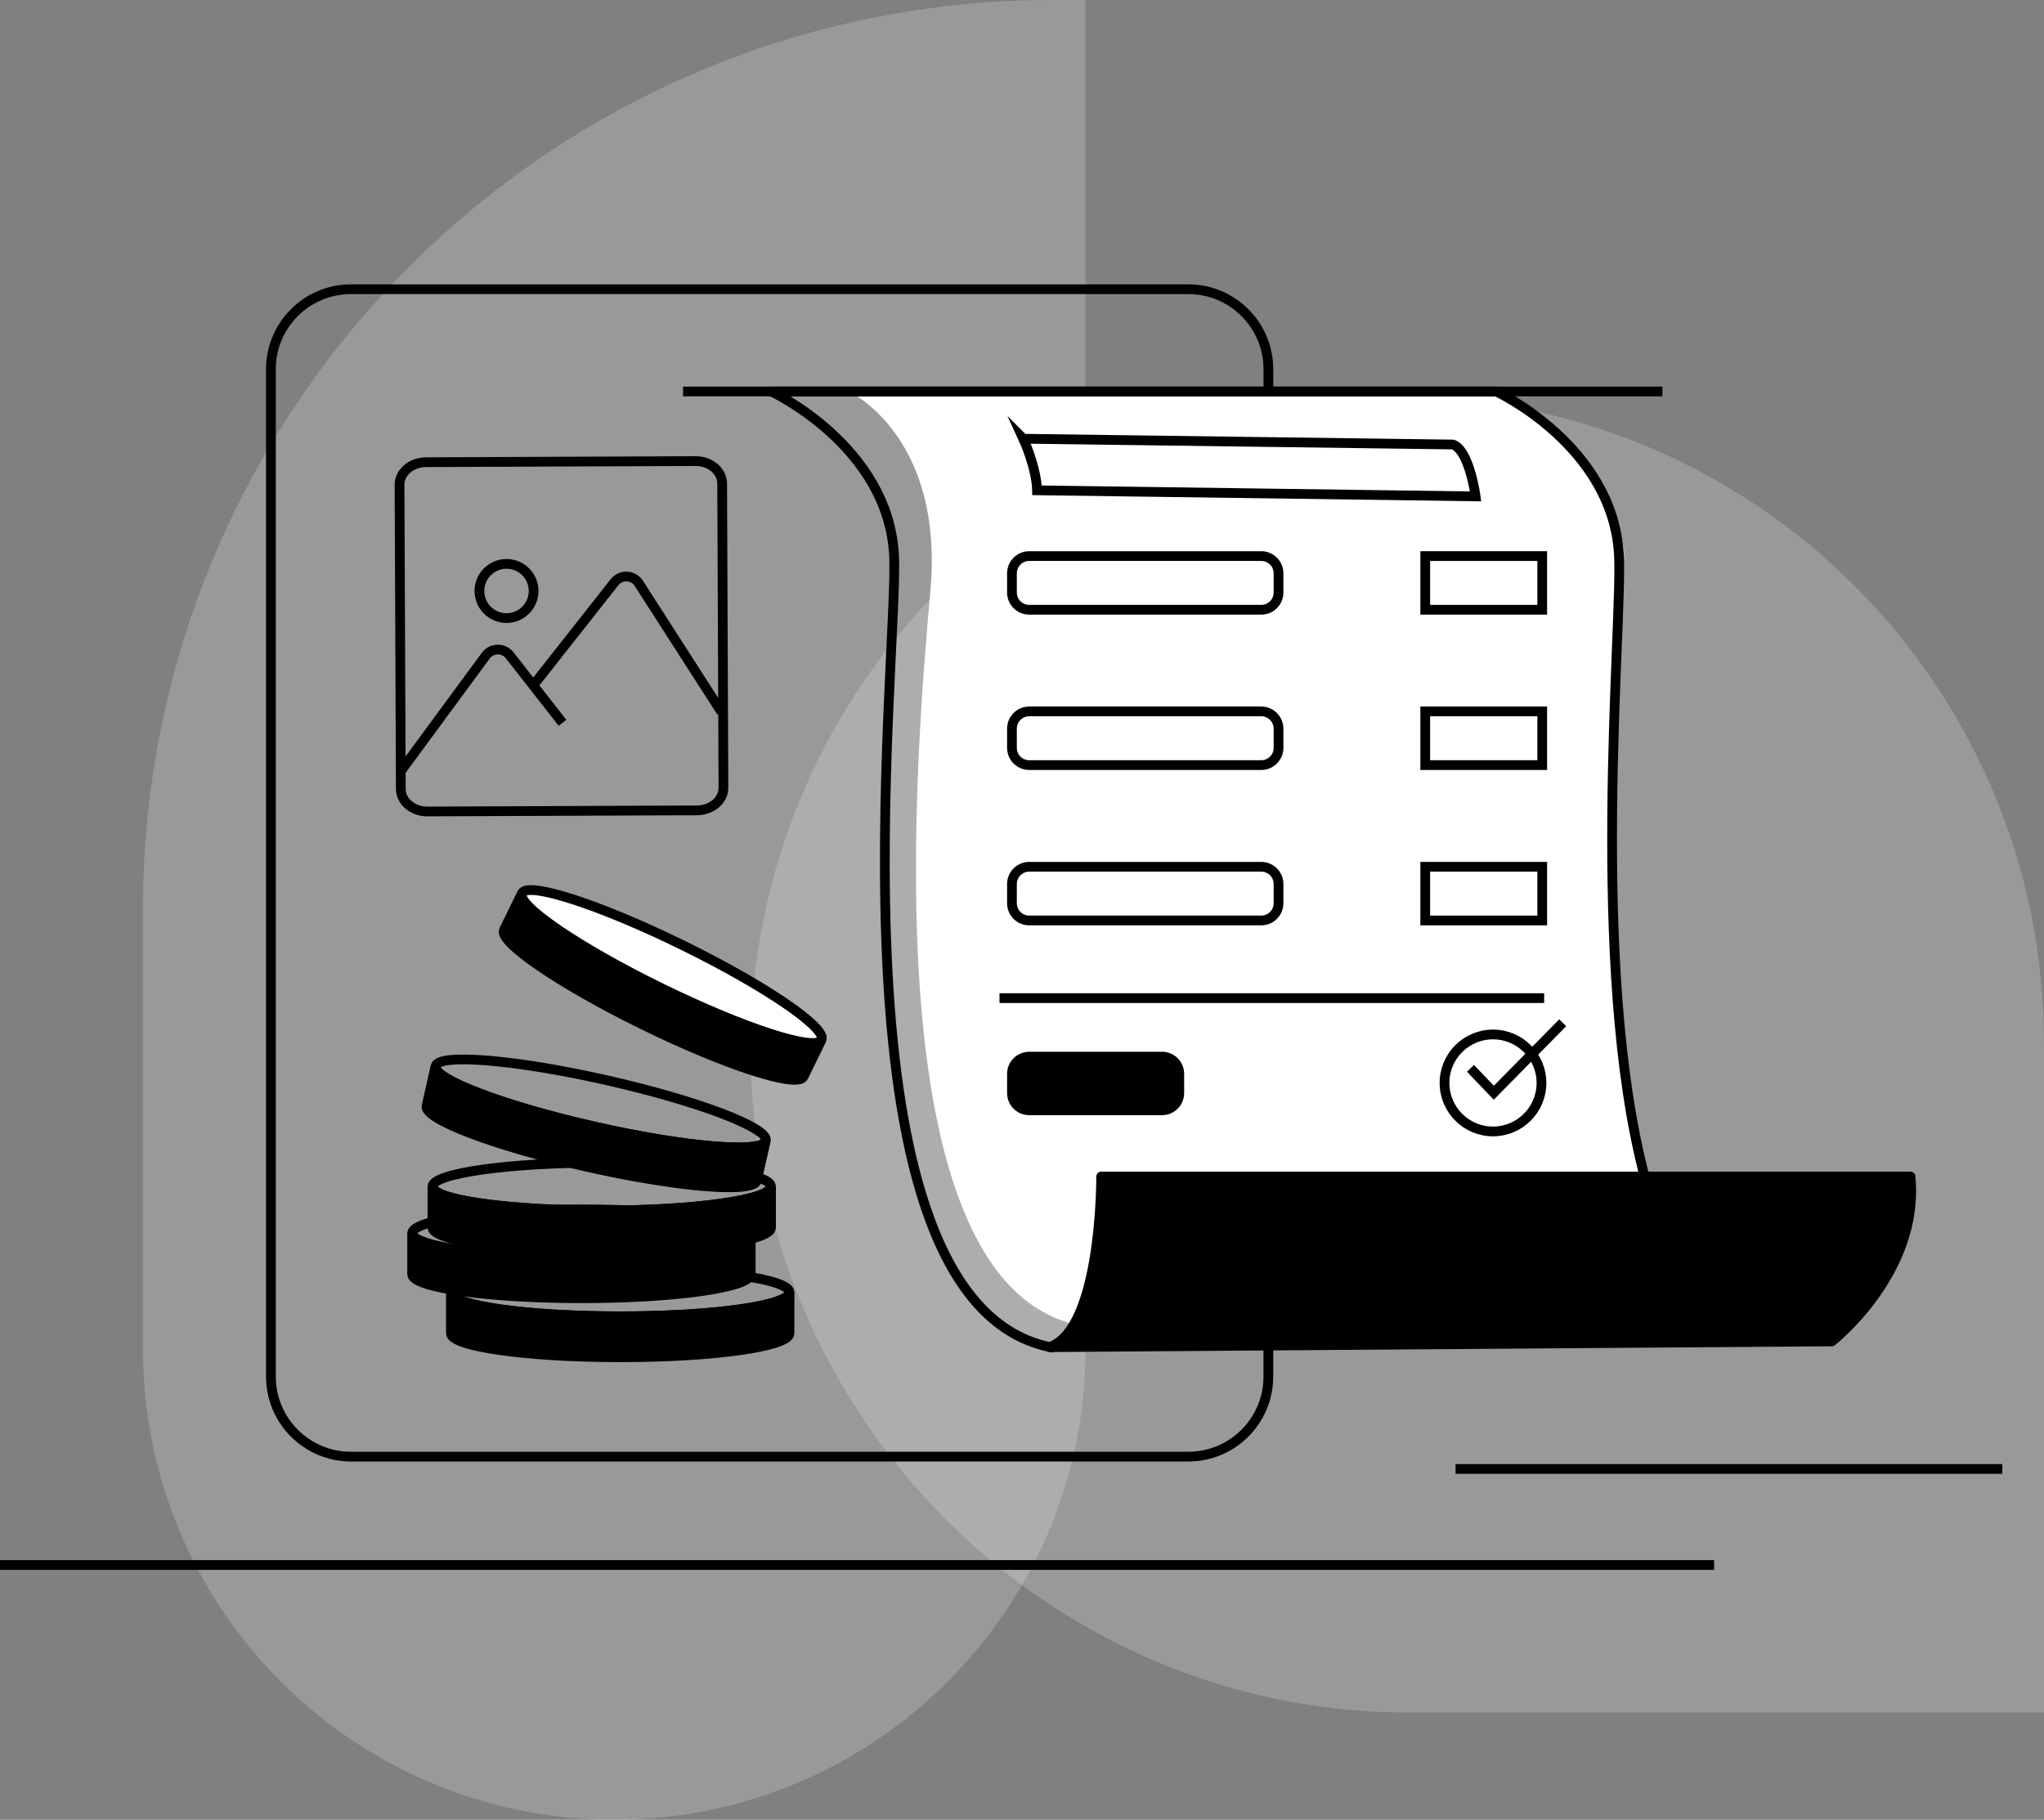 <svg width="629" height="560" viewBox="0 0 629 560" fill="none" xmlns="http://www.w3.org/2000/svg">
<rect x="0" y="0" width="629" height="560" fill="#808080" stroke="none"/>
<path d="M629 527L433.5 527C321.662 527 231 434.572 231 322.735V322.735C231 212.83 320.095 122 430 122V122C539.905 122 629 211.095 629 321L629 527Z" fill="white" fill-opacity="0.2"/>
<path d="M43.969 280C43.969 125.36 169.329 0 323.969 0H334.064V414.953C334.064 495.06 269.124 560 189.016 560V560C108.909 560 43.969 495.06 43.969 414.953V280Z" fill="white" fill-opacity="0.2"/>
<path d="M261.54 120.66C261.54 120.66 290.46 134.23 286.33 181.45C282.2 228.67 267.44 392.14 330.59 407.48C330.59 407.48 340.03 395.68 338.85 363.41L507.64 363.02C507.64 363.02 495.84 316.59 496.23 283.94C496.62 251.29 499.77 169.84 499.77 169.84C499.77 169.84 497.8 137.97 460.43 120.46L261.55 120.66H261.54Z" fill="white"/>
<path d="M214.05 141.89L131.07 142.23C126.57 142.25 122.93 145.37 122.95 149.2L123.34 242.81C123.36 246.64 127.02 249.73 131.52 249.71L214.5 249.37C219 249.35 222.64 246.23 222.62 242.4L222.23 148.79C222.21 144.96 218.55 141.87 214.05 141.89Z" stroke="black" stroke-width="3" stroke-miterlimit="10"/>
<path d="M123.64 236.88L149.49 201.76C151.3 199.3 154.96 199.25 156.84 201.65L173.1 222.43" stroke="black" stroke-width="3" stroke-miterlimit="10"/>
<path d="M222 219.09L196.6 179.53C194.89 176.86 191.06 176.68 189.1 179.17L164.21 210.76" stroke="black" stroke-width="3" stroke-miterlimit="10"/>
<path d="M155.87 190.2C160.476 190.2 164.21 186.466 164.21 181.86C164.21 177.254 160.476 173.52 155.87 173.52C151.264 173.52 147.53 177.254 147.53 181.86C147.53 186.466 151.264 190.2 155.87 190.2Z" stroke="black" stroke-width="3" stroke-miterlimit="10"/>
<path d="M459.44 348.17C467.68 348.17 474.36 341.49 474.36 333.25C474.36 325.01 467.68 318.33 459.44 318.33C451.199 318.33 444.52 325.01 444.52 333.25C444.52 341.49 451.199 348.17 459.44 348.17Z" stroke="black" stroke-width="3" stroke-miterlimit="10"/>
<path d="M452.51 328.76L459.69 336.26L480.89 314.74" stroke="black" stroke-width="3" stroke-miterlimit="10"/>
<path d="M138.76 397.7V410.29C138.76 414.36 162.08 417.66 190.85 417.66C219.62 417.66 242.95 414.36 242.95 410.29V397.7C242.92 401.78 219.6 405.07 190.85 405.07C162.1 405.07 138.79 401.78 138.76 397.7Z" fill="black" stroke="black" stroke-width="3" stroke-miterlimit="10"/>
<path d="M138.76 397.69C138.79 401.77 162.1 405.06 190.85 405.06C219.6 405.06 242.92 401.77 242.95 397.69C242.95 393.61 219.63 390.32 190.85 390.32C162.08 390.32 138.76 393.62 138.76 397.69Z" stroke="black" stroke-width="3" stroke-miterlimit="10"/>
<path d="M126.83 379.53V392.12C126.83 396.19 150.15 399.49 178.92 399.49C207.69 399.49 231.02 396.19 231.02 392.12V379.53C230.99 383.61 207.67 386.9 178.92 386.9C150.17 386.9 126.86 383.61 126.83 379.53Z" fill="black" stroke="black" stroke-width="3" stroke-miterlimit="10"/>
<path d="M126.83 379.52C126.86 383.6 150.17 386.89 178.92 386.89C207.67 386.89 230.99 383.6 231.02 379.52C231.02 375.44 207.7 372.15 178.92 372.15C150.15 372.15 126.83 375.45 126.83 379.52Z" stroke="black" stroke-width="3" stroke-miterlimit="10"/>
<path d="M133.08 365.15V377.74C133.08 381.81 156.4 385.11 185.17 385.11C213.94 385.11 237.27 381.81 237.27 377.74V365.15C237.24 369.23 213.92 372.52 185.17 372.52C156.42 372.52 133.11 369.23 133.08 365.15Z" fill="black" stroke="black" stroke-width="3" stroke-miterlimit="10"/>
<path d="M133.08 365.14C133.11 369.22 156.42 372.51 185.17 372.51C213.92 372.51 237.24 369.22 237.27 365.14C237.27 361.06 213.95 357.77 185.17 357.77C156.4 357.77 133.08 361.07 133.08 365.14Z" stroke="black" stroke-width="3" stroke-miterlimit="10"/>
<path d="M134.03 328.09L131.26 340.37C130.36 344.34 152.38 352.69 180.45 359.02C208.52 365.35 232 367.27 232.89 363.3L235.66 351.02C234.73 354.99 211.26 353.07 183.22 346.74C155.18 340.41 133.16 332.07 134.03 328.09Z" fill="black" stroke="black" stroke-width="3" stroke-miterlimit="10"/>
<path d="M134.04 328.08C133.17 332.07 155.19 340.41 183.23 346.74C211.27 353.07 234.74 354.99 235.67 351.02C236.57 347.04 214.54 338.69 186.47 332.36C158.4 326.03 134.93 324.11 134.04 328.08Z" stroke="black" stroke-width="3" stroke-miterlimit="10"/>
<path d="M160.63 274.87L155.09 286.18C153.3 289.83 172.48 302.9 197.93 315.37C223.38 327.84 245.47 334.98 247.26 331.33L252.8 320.02C250.98 323.67 228.91 316.52 203.47 304.06C178.04 291.6 158.87 278.55 160.63 274.87Z" fill="black" stroke="black" stroke-width="3" stroke-miterlimit="10"/>
<path d="M160.631 274.86C158.861 278.54 178.041 291.6 203.471 304.05C228.901 316.51 250.971 323.66 252.801 320.01C254.591 316.35 235.411 303.28 209.961 290.81C184.511 278.34 162.431 271.2 160.641 274.85L160.631 274.86Z" fill="white" stroke="black" stroke-width="3" stroke-miterlimit="10"/>
<path d="M210.2 120.46H511.57" stroke="black" stroke-width="3" stroke-miterlimit="10"/>
<path d="M324.3 414.76C251.91 402.17 276.76 201.93 275.12 170.83C273.35 137.19 237.35 120.47 237.35 120.47H460.43C460.43 120.47 496.43 137.19 498.2 170.83C499.34 192.51 488.87 297.13 506.17 362.34" stroke="black" stroke-width="3" stroke-linejoin="round"/>
<path d="M338.86 362.04C338.86 362.04 339.16 408.96 322.93 414.56L563.71 412.79C563.71 412.79 590.86 391.54 587.91 362.04H338.86Z" fill="black" stroke="black" stroke-width="3" stroke-linejoin="round"/>
<path d="M475.18 307.15H307.58" stroke="black" stroke-width="3" stroke-miterlimit="10"/>
<path d="M388.13 266.73H316.72C313.788 266.73 311.41 269.107 311.41 272.04V277.94C311.41 280.873 313.788 283.25 316.72 283.25H388.13C391.063 283.25 393.44 280.873 393.44 277.94V272.04C393.44 269.107 391.063 266.73 388.13 266.73Z" stroke="black" stroke-width="3" stroke-miterlimit="10"/>
<path d="M357.59 325.15H316.72C313.788 325.15 311.41 327.527 311.41 330.46V336.36C311.41 339.293 313.788 341.67 316.72 341.67H357.59C360.523 341.67 362.9 339.293 362.9 336.36V330.46C362.9 327.527 360.523 325.15 357.59 325.15Z" fill="black" stroke="black" stroke-width="3" stroke-miterlimit="10"/>
<path d="M474.59 266.73H438.59V283.25H474.59V266.73Z" stroke="black" stroke-width="3" stroke-miterlimit="10"/>
<path d="M388.13 218.92H316.72C313.788 218.92 311.41 221.297 311.41 224.23V230.13C311.41 233.063 313.788 235.44 316.72 235.44H388.13C391.063 235.44 393.44 233.063 393.44 230.13V224.23C393.44 221.297 391.063 218.92 388.13 218.92Z" stroke="black" stroke-width="3" stroke-miterlimit="10"/>
<path d="M474.59 218.92H438.59V235.44H474.59V218.92Z" stroke="black" stroke-width="3" stroke-miterlimit="10"/>
<path d="M388.13 171.12H316.72C313.788 171.12 311.41 173.497 311.41 176.43V182.33C311.41 185.263 313.788 187.64 316.72 187.64H388.13C391.063 187.64 393.44 185.263 393.44 182.33V176.43C393.44 173.497 391.063 171.12 388.13 171.12Z" stroke="black" stroke-width="3" stroke-miterlimit="10"/>
<path d="M474.59 171.12H438.59V187.64H474.59V171.12Z" stroke="black" stroke-width="3" stroke-miterlimit="10"/>
<path d="M314.9 135C314.9 135 318.95 143.79 319.13 150.88L454.09 152.75C454.09 152.75 452.17 138.52 447.11 136.79L314.91 135.01L314.9 135Z" stroke="black" stroke-width="3" stroke-miterlimit="10"/>
<path d="M390.32 120.45V113.63C390.32 100.03 379.29 89 365.69 89H108C94.4 89 83.37 100.03 83.37 113.63V423.61C83.37 437.21 94.4 448.24 108 448.24H365.68C379.28 448.24 390.31 437.21 390.31 423.61V414.14" stroke="black" stroke-width="3" stroke-miterlimit="10"/>
<path d="M447.92 452.03H616.17" stroke="black" stroke-width="3" stroke-miterlimit="10"/>
<path d="M527.49 481.59H0" stroke="black" stroke-width="3" stroke-miterlimit="10"/>
</svg>
